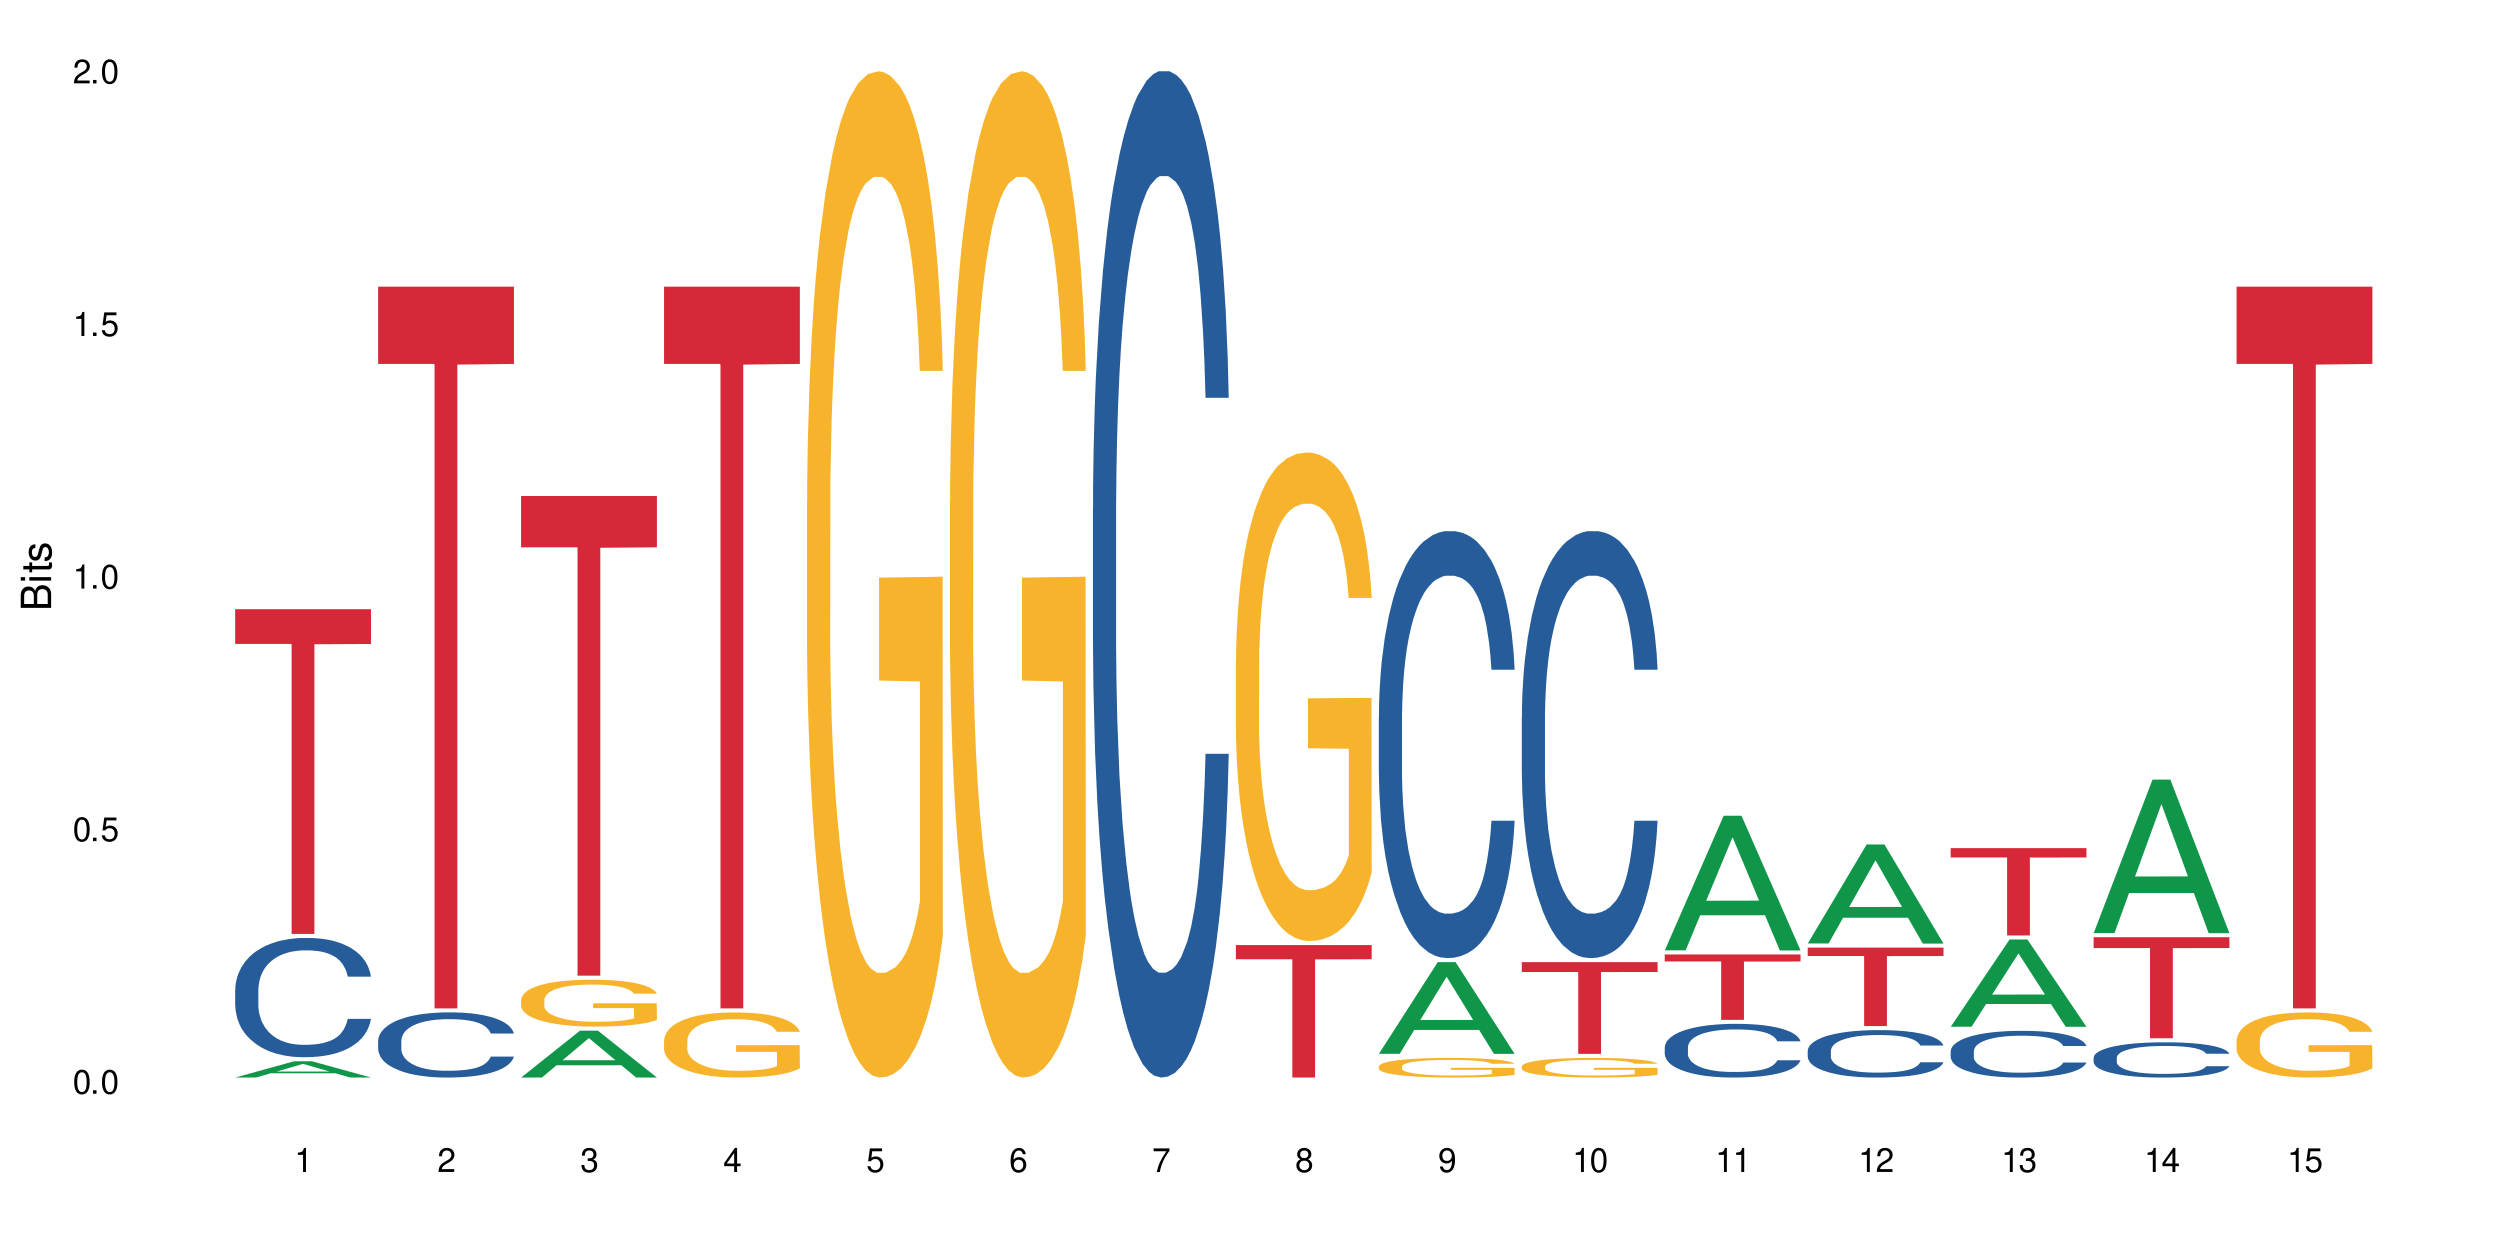 <?xml version="1.0" encoding="UTF-8"?>
<svg xmlns="http://www.w3.org/2000/svg" xmlns:xlink="http://www.w3.org/1999/xlink" width="720" height="360" viewBox="0 0 720 360">
<defs>
<g>
<g id="glyph-0-0">
</g>
<g id="glyph-0-1">
<path d="M 2.641 -6.938 C 2 -6.938 1.422 -6.656 1.078 -6.172 C 0.641 -5.562 0.406 -4.641 0.406 -3.359 C 0.406 -1.016 1.188 0.219 2.641 0.219 C 4.078 0.219 4.859 -1.016 4.859 -3.297 C 4.859 -4.641 4.656 -5.547 4.203 -6.172 C 3.844 -6.656 3.281 -6.938 2.641 -6.938 Z M 2.641 -6.188 C 3.547 -6.188 4 -5.25 4 -3.375 C 4 -1.406 3.562 -0.484 2.625 -0.484 C 1.734 -0.484 1.281 -1.438 1.281 -3.344 C 1.281 -5.25 1.734 -6.188 2.641 -6.188 Z M 2.641 -6.188 "/>
</g>
<g id="glyph-0-2">
<path d="M 1.828 -1 L 0.828 -1 L 0.828 0 L 1.828 0 Z M 1.828 -1 "/>
</g>
<g id="glyph-0-3">
<path d="M 4.562 -6.797 L 1.062 -6.797 L 0.547 -3.094 L 1.328 -3.094 C 1.719 -3.562 2.047 -3.734 2.578 -3.734 C 3.484 -3.734 4.062 -3.109 4.062 -2.094 C 4.062 -1.125 3.484 -0.531 2.578 -0.531 C 1.828 -0.531 1.375 -0.906 1.188 -1.672 L 0.328 -1.672 C 0.453 -1.109 0.547 -0.844 0.75 -0.594 C 1.125 -0.078 1.828 0.219 2.594 0.219 C 3.969 0.219 4.922 -0.781 4.922 -2.219 C 4.922 -3.562 4.031 -4.484 2.719 -4.484 C 2.25 -4.484 1.859 -4.359 1.469 -4.062 L 1.734 -5.969 L 4.562 -5.969 Z M 4.562 -6.797 "/>
</g>
<g id="glyph-0-4">
<path d="M 2.484 -4.938 L 2.484 0 L 3.328 0 L 3.328 -6.938 L 2.766 -6.938 C 2.469 -5.875 2.281 -5.734 0.984 -5.562 L 0.984 -4.938 Z M 2.484 -4.938 "/>
</g>
<g id="glyph-0-5">
<path d="M 4.859 -0.828 L 1.281 -0.828 C 1.359 -1.406 1.672 -1.781 2.5 -2.281 L 3.469 -2.828 C 4.406 -3.344 4.906 -4.062 4.906 -4.906 C 4.906 -5.484 4.672 -6.031 4.266 -6.406 C 3.859 -6.766 3.375 -6.938 2.719 -6.938 C 1.859 -6.938 1.219 -6.625 0.844 -6.031 C 0.609 -5.672 0.5 -5.234 0.484 -4.531 L 1.328 -4.531 C 1.359 -5.016 1.406 -5.281 1.531 -5.516 C 1.75 -5.938 2.188 -6.203 2.703 -6.203 C 3.469 -6.203 4.031 -5.641 4.031 -4.891 C 4.031 -4.344 3.719 -3.859 3.125 -3.516 L 2.234 -3 C 0.812 -2.172 0.406 -1.531 0.328 -0.016 L 4.859 -0.016 Z M 4.859 -0.828 "/>
</g>
<g id="glyph-0-6">
<path d="M 2.125 -3.188 L 2.578 -3.188 C 3.5 -3.188 3.984 -2.766 3.984 -1.922 C 3.984 -1.062 3.469 -0.531 2.594 -0.531 C 1.656 -0.531 1.203 -1 1.156 -2.016 L 0.312 -2.016 C 0.344 -1.453 0.438 -1.094 0.609 -0.781 C 0.953 -0.109 1.625 0.219 2.547 0.219 C 3.953 0.219 4.859 -0.625 4.859 -1.938 C 4.859 -2.828 4.516 -3.297 3.703 -3.594 C 4.344 -3.844 4.656 -4.328 4.656 -5.031 C 4.656 -6.219 3.875 -6.938 2.578 -6.938 C 1.203 -6.938 0.484 -6.172 0.453 -4.703 L 1.297 -4.703 C 1.312 -5.125 1.344 -5.359 1.453 -5.578 C 1.641 -5.969 2.062 -6.203 2.594 -6.203 C 3.344 -6.203 3.797 -5.75 3.797 -5 C 3.797 -4.516 3.609 -4.219 3.25 -4.047 C 3.016 -3.953 2.703 -3.922 2.125 -3.906 Z M 2.125 -3.188 "/>
</g>
<g id="glyph-0-7">
<path d="M 3.141 -1.672 L 3.141 0 L 3.984 0 L 3.984 -1.672 L 4.984 -1.672 L 4.984 -2.438 L 3.984 -2.438 L 3.984 -6.938 L 3.359 -6.938 L 0.266 -2.578 L 0.266 -1.672 Z M 3.141 -2.438 L 1 -2.438 L 3.141 -5.5 Z M 3.141 -2.438 "/>
</g>
<g id="glyph-0-8">
<path d="M 4.781 -5.125 C 4.609 -6.266 3.891 -6.938 2.844 -6.938 C 2.094 -6.938 1.422 -6.578 1.031 -5.953 C 0.594 -5.266 0.406 -4.422 0.406 -3.172 C 0.406 -2 0.578 -1.25 0.984 -0.641 C 1.359 -0.078 1.953 0.219 2.703 0.219 C 3.984 0.219 4.922 -0.75 4.922 -2.094 C 4.922 -3.375 4.062 -4.281 2.844 -4.281 C 2.172 -4.281 1.641 -4.031 1.281 -3.516 C 1.281 -5.234 1.828 -6.188 2.797 -6.188 C 3.391 -6.188 3.797 -5.797 3.938 -5.125 Z M 2.734 -3.531 C 3.547 -3.531 4.062 -2.953 4.062 -2.031 C 4.062 -1.156 3.484 -0.531 2.703 -0.531 C 1.922 -0.531 1.328 -1.188 1.328 -2.078 C 1.328 -2.938 1.906 -3.531 2.734 -3.531 Z M 2.734 -3.531 "/>
</g>
<g id="glyph-0-9">
<path d="M 4.984 -6.797 L 0.438 -6.797 L 0.438 -5.969 L 4.109 -5.969 C 2.5 -3.656 1.828 -2.234 1.328 0 L 2.219 0 C 2.594 -2.172 3.453 -4.047 4.984 -6.094 Z M 4.984 -6.797 "/>
</g>
<g id="glyph-0-10">
<path d="M 3.75 -3.656 C 4.469 -4.094 4.688 -4.438 4.688 -5.078 C 4.688 -6.172 3.844 -6.938 2.641 -6.938 C 1.438 -6.938 0.594 -6.172 0.594 -5.094 C 0.594 -4.438 0.812 -4.094 1.516 -3.656 C 0.734 -3.266 0.359 -2.703 0.359 -1.922 C 0.359 -0.656 1.281 0.219 2.641 0.219 C 3.984 0.219 4.922 -0.656 4.922 -1.922 C 4.922 -2.703 4.531 -3.266 3.75 -3.656 Z M 2.641 -6.188 C 3.359 -6.188 3.812 -5.75 3.812 -5.062 C 3.812 -4.406 3.344 -3.984 2.641 -3.984 C 1.922 -3.984 1.453 -4.406 1.453 -5.078 C 1.453 -5.75 1.922 -6.188 2.641 -6.188 Z M 2.641 -3.266 C 3.484 -3.266 4.062 -2.719 4.062 -1.906 C 4.062 -1.078 3.484 -0.531 2.625 -0.531 C 1.797 -0.531 1.219 -1.094 1.219 -1.906 C 1.219 -2.719 1.781 -3.266 2.641 -3.266 Z M 2.641 -3.266 "/>
</g>
<g id="glyph-0-11">
<path d="M 0.516 -1.578 C 0.672 -0.453 1.406 0.219 2.438 0.219 C 3.188 0.219 3.859 -0.141 4.266 -0.766 C 4.688 -1.453 4.891 -2.297 4.891 -3.547 C 4.891 -4.719 4.703 -5.453 4.312 -6.078 C 3.938 -6.641 3.344 -6.938 2.594 -6.938 C 1.297 -6.938 0.359 -5.969 0.359 -4.625 C 0.359 -3.344 1.234 -2.453 2.453 -2.453 C 3.094 -2.453 3.578 -2.672 4.016 -3.203 C 4 -1.484 3.469 -0.531 2.5 -0.531 C 1.906 -0.531 1.484 -0.906 1.359 -1.578 Z M 2.578 -6.203 C 3.375 -6.203 3.969 -5.531 3.969 -4.641 C 3.969 -3.797 3.391 -3.188 2.547 -3.188 C 1.734 -3.188 1.234 -3.766 1.234 -4.688 C 1.234 -5.562 1.797 -6.203 2.578 -6.203 Z M 2.578 -6.203 "/>
</g>
<g id="glyph-1-0">
</g>
<g id="glyph-1-1">
<path d="M 0 -0.953 L 0 -4.891 C 0 -5.719 -0.234 -6.344 -0.734 -6.797 C -1.188 -7.234 -1.812 -7.469 -2.5 -7.469 C -3.547 -7.469 -4.188 -7 -4.625 -5.875 C -4.984 -6.688 -5.625 -7.094 -6.531 -7.094 C -7.172 -7.094 -7.734 -6.859 -8.141 -6.391 C -8.562 -5.922 -8.75 -5.344 -8.75 -4.5 L -8.75 -0.953 Z M -4.984 -2.062 L -7.766 -2.062 L -7.766 -4.219 C -7.766 -4.844 -7.688 -5.203 -7.453 -5.5 C -7.219 -5.812 -6.859 -5.969 -6.375 -5.969 C -5.891 -5.969 -5.531 -5.812 -5.297 -5.5 C -5.062 -5.203 -4.984 -4.844 -4.984 -4.219 Z M -0.984 -2.062 L -4 -2.062 L -4 -4.781 C -4 -5.766 -3.438 -6.359 -2.484 -6.359 C -1.547 -6.359 -0.984 -5.766 -0.984 -4.781 Z M -0.984 -2.062 "/>
</g>
<g id="glyph-1-2">
<path d="M -6.281 -1.797 L -6.281 -0.797 L 0 -0.797 L 0 -1.797 Z M -8.75 -1.797 L -8.75 -0.797 L -7.484 -0.797 L -7.484 -1.797 Z M -8.75 -1.797 "/>
</g>
<g id="glyph-1-3">
<path d="M -6.281 -3.047 L -6.281 -2.016 L -8.016 -2.016 L -8.016 -1.016 L -6.281 -1.016 L -6.281 -0.172 L -5.469 -0.172 L -5.469 -1.016 L -0.719 -1.016 C -0.078 -1.016 0.281 -1.453 0.281 -2.234 C 0.281 -2.5 0.25 -2.719 0.188 -3.047 L -0.641 -3.047 C -0.609 -2.906 -0.594 -2.766 -0.594 -2.562 C -0.594 -2.141 -0.719 -2.016 -1.156 -2.016 L -5.469 -2.016 L -5.469 -3.047 Z M -6.281 -3.047 "/>
</g>
<g id="glyph-1-4">
<path d="M -4.531 -5.25 C -5.766 -5.25 -6.469 -4.422 -6.469 -2.969 C -6.469 -1.516 -5.719 -0.562 -4.547 -0.562 C -3.562 -0.562 -3.094 -1.062 -2.734 -2.562 L -2.516 -3.484 C -2.344 -4.188 -2.094 -4.469 -1.641 -4.469 C -1.047 -4.469 -0.641 -3.875 -0.641 -3 C -0.641 -2.453 -0.797 -2 -1.062 -1.75 C -1.25 -1.594 -1.422 -1.531 -1.875 -1.469 L -1.875 -0.406 C -0.422 -0.453 0.281 -1.266 0.281 -2.922 C 0.281 -4.5 -0.5 -5.516 -1.719 -5.516 C -2.656 -5.516 -3.172 -4.984 -3.469 -3.734 L -3.703 -2.766 C -3.891 -1.953 -4.156 -1.609 -4.594 -1.609 C -5.188 -1.609 -5.547 -2.125 -5.547 -2.938 C -5.547 -3.75 -5.203 -4.172 -4.531 -4.203 Z M -4.531 -5.25 "/>
</g>
</g>
</defs>
<rect x="-72" y="-36" width="864" height="432" fill="rgb(100%, 100%, 100%)" fill-opacity="1"/>
<path fill-rule="nonzero" fill="rgb(6.275%, 58.824%, 28.235%)" fill-opacity="1" d="M 67.73 310.328 L 67.773 310.324 L 84.695 305.645 L 89.836 305.645 L 106.844 310.332 L 100.867 310.332 L 96.605 309.109 L 77.926 309.109 L 73.75 310.328 L 67.73 310.328 L 79.723 308.602 L 94.895 308.598 L 87.328 306.41 L 87.246 306.406 L 87.16 306.422 L 79.684 308.598 L 79.723 308.602 Z M 67.73 310.328 "/>
<path fill-rule="nonzero" fill="rgb(14.51%, 36.078%, 60%)" fill-opacity="1" d="M 67.73 285.082 L 67.777 285.051 L 67.777 284.297 L 67.922 283.105 L 68.254 281.598 L 68.59 280.562 L 69.449 278.707 L 70.641 276.918 L 71.879 275.539 L 72.785 274.723 L 73.598 274.094 L 75.457 272.934 L 76.652 272.336 L 77.938 271.801 L 79.512 271.27 L 80.656 270.953 L 83.234 270.453 L 85.141 270.234 L 86.621 270.137 L 89.816 270.137 L 91.723 270.266 L 93.105 270.422 L 94.633 270.672 L 95.922 270.953 L 98.164 271.645 L 100.168 272.523 L 101.074 273.027 L 102.504 274 L 103.602 274.941 L 104.363 275.758 L 105.223 276.918 L 105.984 278.332 L 106.559 279.934 L 106.844 281.281 L 100.168 281.281 L 99.832 280.027 L 99.449 279.055 L 98.734 277.766 L 98.02 276.855 L 97.02 275.945 L 96.113 275.352 L 94.871 274.754 L 93.773 274.375 L 92.629 274.094 L 91.531 273.906 L 89.434 273.719 L 87 273.719 L 86.094 273.781 L 84.234 274.031 L 83.234 274.25 L 81.801 274.691 L 80.801 275.098 L 79.609 275.727 L 78.797 276.262 L 77.797 277.078 L 77.078 277.797 L 76.27 278.836 L 75.793 279.621 L 75.363 280.5 L 74.98 281.535 L 74.695 282.633 L 74.504 283.793 L 74.41 284.926 L 74.41 289.789 L 74.504 290.922 L 74.742 292.238 L 75.363 294.152 L 76.27 295.816 L 77.32 297.137 L 78.32 298.078 L 78.891 298.52 L 79.656 299.02 L 80.848 299.648 L 82.566 300.277 L 83.566 300.527 L 85.094 300.777 L 86.668 300.902 L 88.766 300.902 L 90.625 300.777 L 91.867 300.621 L 93.156 300.371 L 94.918 299.836 L 96.016 299.336 L 96.969 298.738 L 97.688 298.141 L 98.164 297.641 L 98.879 296.664 L 99.449 295.598 L 99.879 294.5 L 100.168 293.434 L 106.844 293.434 L 106.559 294.688 L 106.129 295.914 L 105.699 296.824 L 105.031 297.922 L 104.27 298.895 L 103.172 299.992 L 102.266 300.715 L 101.074 301.5 L 99.977 302.098 L 98.781 302.629 L 97.02 303.258 L 95.875 303.57 L 94.633 303.855 L 93.156 304.105 L 91.293 304.324 L 89.289 304.449 L 87.43 304.484 L 85.426 304.418 L 83.949 304.293 L 81.992 304.012 L 79.559 303.445 L 77.797 302.852 L 76.414 302.254 L 75.219 301.625 L 73.883 300.777 L 72.168 299.398 L 71.117 298.328 L 70.402 297.449 L 69.59 296.227 L 69.02 295.129 L 68.352 293.371 L 67.875 291.141 L 67.73 289.414 Z M 67.73 285.082 "/>
<path fill-rule="nonzero" fill="rgb(83.922%, 15.686%, 22.353%)" fill-opacity="1" d="M 67.73 175.449 L 106.844 175.449 L 106.844 185.461 L 90.543 185.551 L 90.543 268.973 L 83.984 268.973 L 83.984 185.637 L 83.891 185.461 L 67.73 185.461 Z M 67.73 175.449 "/>
<path fill-rule="nonzero" fill="rgb(14.51%, 36.078%, 60%)" fill-opacity="1" d="M 108.902 299.738 L 108.949 299.723 L 108.949 299.309 L 109.094 298.66 L 109.426 297.836 L 109.762 297.27 L 110.621 296.258 L 111.812 295.281 L 113.051 294.527 L 113.957 294.082 L 114.77 293.738 L 116.629 293.105 L 117.82 292.777 L 119.109 292.488 L 120.684 292.195 L 121.828 292.023 L 124.406 291.75 L 126.312 291.629 L 127.793 291.578 L 130.988 291.578 L 132.895 291.648 L 134.277 291.734 L 135.805 291.871 L 137.094 292.023 L 139.336 292.402 L 141.336 292.883 L 142.242 293.156 L 143.676 293.688 L 144.773 294.203 L 145.535 294.648 L 146.395 295.281 L 147.156 296.055 L 147.73 296.926 L 148.016 297.664 L 141.336 297.664 L 141.004 296.977 L 140.621 296.445 L 139.906 295.746 L 139.191 295.246 L 138.191 294.75 L 137.285 294.426 L 136.043 294.098 L 134.945 293.895 L 133.801 293.738 L 132.703 293.637 L 130.605 293.531 L 128.172 293.531 L 127.266 293.566 L 125.406 293.703 L 124.406 293.824 L 122.973 294.062 L 121.973 294.289 L 120.781 294.629 L 119.969 294.922 L 118.969 295.367 L 118.25 295.762 L 117.441 296.328 L 116.965 296.754 L 116.535 297.234 L 116.152 297.801 L 115.867 298.402 L 115.676 299.035 L 115.582 299.652 L 115.582 302.309 L 115.676 302.926 L 115.914 303.648 L 116.535 304.691 L 117.441 305.602 L 118.488 306.32 L 119.492 306.836 L 120.062 307.074 L 120.828 307.352 L 122.02 307.691 L 123.738 308.035 L 124.738 308.172 L 126.266 308.309 L 127.84 308.379 L 129.938 308.379 L 131.797 308.309 L 133.039 308.223 L 134.324 308.086 L 136.09 307.797 L 137.188 307.52 L 138.141 307.195 L 138.859 306.871 L 139.336 306.594 L 140.051 306.062 L 140.621 305.48 L 141.051 304.883 L 141.336 304.297 L 148.016 304.297 L 147.73 304.984 L 147.301 305.652 L 146.871 306.148 L 146.203 306.75 L 145.441 307.281 L 144.344 307.883 L 143.438 308.273 L 142.242 308.703 L 141.148 309.031 L 139.953 309.32 L 138.191 309.664 L 137.043 309.836 L 135.805 309.988 L 134.324 310.125 L 132.465 310.246 L 130.461 310.316 L 128.602 310.332 L 126.598 310.297 L 125.121 310.23 L 123.164 310.074 L 120.73 309.766 L 118.969 309.441 L 117.582 309.117 L 116.391 308.773 L 115.055 308.309 L 113.34 307.555 L 112.289 306.973 L 111.574 306.492 L 110.762 305.824 L 110.191 305.223 L 109.523 304.266 L 109.047 303.047 L 108.902 302.105 Z M 108.902 299.738 "/>
<path fill-rule="nonzero" fill="rgb(83.922%, 15.686%, 22.353%)" fill-opacity="1" d="M 108.902 82.559 L 148.016 82.559 L 148.016 104.809 L 131.715 105.004 L 131.715 290.414 L 125.156 290.414 L 125.156 105.199 L 125.062 104.809 L 108.902 104.809 Z M 108.902 82.559 "/>
<path fill-rule="nonzero" fill="rgb(6.275%, 58.824%, 28.235%)" fill-opacity="1" d="M 150.074 310.32 L 150.117 310.309 L 167.039 296.824 L 172.18 296.824 L 189.188 310.332 L 183.211 310.332 L 178.949 306.805 L 160.27 306.805 L 156.09 310.32 L 150.074 310.32 L 162.066 305.348 L 177.234 305.336 L 169.672 299.031 L 169.59 299.02 L 169.504 299.055 L 162.027 305.336 L 162.066 305.348 Z M 150.074 310.32 "/>
<path fill-rule="nonzero" fill="rgb(96.863%, 70.196%, 16.863%)" fill-opacity="1" d="M 150.074 287.938 L 150.121 287.926 L 150.121 287.68 L 150.312 287.121 L 150.789 286.359 L 151.41 285.73 L 152.078 285.234 L 152.508 284.977 L 153.223 284.605 L 153.844 284.336 L 155.418 283.781 L 157.418 283.262 L 158.516 283.039 L 159.758 282.828 L 161.523 282.594 L 162.332 282.508 L 164.812 282.312 L 167.629 282.188 L 170.727 282.152 L 172.16 282.164 L 174.113 282.211 L 176.785 282.348 L 178.312 282.473 L 179.504 282.594 L 180.746 282.754 L 182.27 283.004 L 183.703 283.297 L 184.848 283.594 L 185.992 283.965 L 186.945 284.359 L 187.758 284.793 L 188.473 285.309 L 188.902 285.742 L 189.188 286.172 L 182.559 286.172 L 182.176 285.742 L 181.746 285.406 L 181.031 285 L 180.316 284.703 L 179.602 284.469 L 178.266 284.148 L 177.121 283.953 L 175.688 283.781 L 174.305 283.668 L 172.73 283.594 L 171.777 283.57 L 169.25 283.57 L 166.961 283.656 L 165.625 283.754 L 164.672 283.855 L 163.336 284.039 L 162.523 284.188 L 162.047 284.285 L 160.617 284.668 L 159.66 285.012 L 159.137 285.246 L 158.469 285.617 L 157.992 285.949 L 157.469 286.445 L 157.18 286.816 L 156.801 287.652 L 156.754 289.875 L 156.895 290.344 L 157.18 290.848 L 157.562 291.293 L 158.137 291.762 L 158.707 292.121 L 159.711 292.602 L 160.566 292.922 L 161.234 293.129 L 162.523 293.465 L 163.047 293.574 L 164.289 293.797 L 165.578 293.969 L 167.148 294.117 L 168.344 294.191 L 170.25 294.254 L 172.684 294.254 L 175.547 294.18 L 177.359 294.082 L 178.598 293.98 L 179.41 293.895 L 180.41 293.762 L 181.125 293.637 L 181.793 293.5 L 182.605 293.293 L 182.605 290.344 L 170.824 290.332 L 170.824 288.949 L 189.141 288.938 L 189.188 293.762 L 188.188 294.094 L 186.945 294.414 L 185.754 294.66 L 184.512 294.871 L 182.746 295.105 L 181.316 295.254 L 179.121 295.426 L 177.121 295.535 L 175.02 295.609 L 173.16 295.648 L 170.965 295.66 L 169.012 295.637 L 166.91 295.562 L 165.242 295.461 L 163.715 295.34 L 162.191 295.18 L 160.281 294.918 L 159.043 294.711 L 157.754 294.449 L 156.465 294.141 L 155.32 293.809 L 154.559 293.551 L 153.793 293.254 L 152.984 292.883 L 152.219 292.465 L 151.648 292.082 L 151.125 291.652 L 150.742 291.242 L 150.359 290.688 L 150.168 290.242 L 150.074 289.863 Z M 150.074 287.938 "/>
<path fill-rule="nonzero" fill="rgb(83.922%, 15.686%, 22.353%)" fill-opacity="1" d="M 150.074 142.848 L 189.188 142.848 L 189.188 157.633 L 172.887 157.762 L 172.887 280.988 L 166.328 280.988 L 166.328 157.891 L 166.234 157.633 L 150.074 157.633 Z M 150.074 142.848 "/>
<path fill-rule="nonzero" fill="rgb(96.863%, 70.196%, 16.863%)" fill-opacity="1" d="M 191.246 299.609 L 191.293 299.594 L 191.293 299.25 L 191.484 298.48 L 191.961 297.418 L 192.582 296.547 L 193.25 295.859 L 193.68 295.5 L 194.395 294.988 L 195.016 294.609 L 196.59 293.84 L 198.59 293.121 L 199.688 292.812 L 200.93 292.52 L 202.695 292.195 L 203.504 292.074 L 205.984 291.801 L 208.801 291.629 L 211.898 291.578 L 213.332 291.598 L 215.285 291.664 L 217.957 291.852 L 219.484 292.023 L 220.676 292.195 L 221.918 292.418 L 223.441 292.762 L 224.875 293.172 L 226.02 293.582 L 227.164 294.098 L 228.117 294.645 L 228.93 295.242 L 229.645 295.965 L 230.074 296.562 L 230.359 297.16 L 223.73 297.16 L 223.348 296.562 L 222.918 296.102 L 222.203 295.535 L 221.488 295.125 L 220.77 294.797 L 219.438 294.352 L 218.293 294.078 L 216.859 293.84 L 215.477 293.684 L 213.902 293.582 L 212.949 293.547 L 210.422 293.547 L 208.133 293.668 L 206.797 293.805 L 205.84 293.941 L 204.508 294.199 L 203.695 294.406 L 203.219 294.543 L 201.789 295.074 L 200.832 295.551 L 200.309 295.879 L 199.641 296.391 L 199.164 296.855 L 198.641 297.539 L 198.352 298.051 L 197.973 299.219 L 197.922 302.301 L 198.066 302.949 L 198.352 303.652 L 198.734 304.27 L 199.309 304.922 L 199.879 305.418 L 200.883 306.086 L 201.738 306.531 L 202.406 306.82 L 203.695 307.285 L 204.219 307.438 L 205.461 307.746 L 206.746 307.984 L 208.32 308.191 L 209.516 308.293 L 211.422 308.379 L 213.855 308.379 L 216.719 308.277 L 218.531 308.141 L 219.77 308.004 L 220.582 307.883 L 221.582 307.695 L 222.297 307.523 L 222.965 307.336 L 223.777 307.043 L 223.777 302.949 L 211.996 302.934 L 211.996 301.016 L 230.312 301 L 230.359 307.695 L 229.355 308.156 L 228.117 308.602 L 226.926 308.945 L 225.684 309.234 L 223.918 309.562 L 222.488 309.766 L 220.293 310.008 L 218.293 310.16 L 216.191 310.266 L 214.332 310.316 L 212.137 310.332 L 210.184 310.297 L 208.082 310.195 L 206.414 310.059 L 204.887 309.887 L 203.359 309.664 L 201.453 309.305 L 200.215 309.016 L 198.926 308.652 L 197.637 308.227 L 196.492 307.762 L 195.73 307.402 L 194.965 306.992 L 194.156 306.48 L 193.391 305.898 L 192.82 305.367 L 192.297 304.766 L 191.914 304.199 L 191.531 303.43 L 191.34 302.812 L 191.246 302.281 Z M 191.246 299.609 "/>
<path fill-rule="nonzero" fill="rgb(83.922%, 15.686%, 22.353%)" fill-opacity="1" d="M 191.246 82.559 L 230.359 82.559 L 230.359 104.809 L 214.059 105.004 L 214.059 290.414 L 207.5 290.414 L 207.5 105.199 L 207.402 104.809 L 191.246 104.809 Z M 191.246 82.559 "/>
<path fill-rule="nonzero" fill="rgb(96.863%, 70.196%, 16.863%)" fill-opacity="1" d="M 232.418 144.652 L 232.465 144.387 L 232.465 139.094 L 232.656 127.184 L 233.133 110.777 L 233.754 97.277 L 234.422 86.691 L 234.852 81.133 L 235.566 73.195 L 236.188 67.371 L 237.758 55.461 L 239.762 44.348 L 240.859 39.582 L 242.102 35.082 L 243.863 30.055 L 244.676 28.203 L 247.156 23.965 L 249.969 21.32 L 253.07 20.527 L 254.504 20.789 L 256.457 21.848 L 259.129 24.762 L 260.656 27.406 L 261.848 30.055 L 263.086 33.496 L 264.613 38.789 L 266.047 45.141 L 267.191 51.492 L 268.336 59.43 L 269.289 67.902 L 270.098 77.164 L 270.816 88.281 L 271.246 97.543 L 271.531 106.805 L 264.898 106.805 L 264.52 97.543 L 264.09 90.398 L 263.375 81.664 L 262.66 75.312 L 261.941 70.281 L 260.609 63.402 L 259.461 59.168 L 258.031 55.461 L 256.648 53.078 L 255.074 51.492 L 254.121 50.961 L 251.594 50.961 L 249.305 52.816 L 247.969 54.934 L 247.012 57.051 L 245.676 61.02 L 244.867 64.195 L 244.391 66.312 L 242.957 74.516 L 242.004 81.93 L 241.48 86.957 L 240.812 94.898 L 240.336 102.043 L 239.812 112.629 L 239.523 120.57 L 239.145 138.566 L 239.094 186.207 L 239.238 196.262 L 239.523 207.113 L 239.906 216.641 L 240.48 226.699 L 241.051 234.375 L 242.051 244.695 L 242.91 251.578 L 243.578 256.078 L 244.867 263.223 L 245.391 265.605 L 246.633 270.367 L 247.918 274.074 L 249.492 277.25 L 250.688 278.836 L 252.594 280.16 L 255.027 280.16 L 257.887 278.574 L 259.699 276.457 L 260.941 274.34 L 261.754 272.484 L 262.754 269.574 L 263.469 266.926 L 264.137 264.016 L 264.949 259.516 L 264.949 196.262 L 253.168 195.996 L 253.168 166.355 L 271.484 166.09 L 271.531 269.574 L 270.527 276.719 L 269.289 283.602 L 268.098 288.895 L 266.855 293.395 L 265.09 298.422 L 263.66 301.598 L 261.465 305.305 L 259.461 307.688 L 257.363 309.273 L 255.504 310.066 L 253.309 310.332 L 251.355 309.805 L 249.254 308.215 L 247.586 306.098 L 246.059 303.453 L 244.531 300.012 L 242.625 294.453 L 241.387 289.953 L 240.098 284.395 L 238.809 277.777 L 237.664 270.633 L 236.902 265.074 L 236.137 258.723 L 235.328 250.781 L 234.562 241.785 L 233.992 233.578 L 233.465 224.316 L 233.086 215.582 L 232.703 203.672 L 232.512 194.145 L 232.418 185.941 Z M 232.418 144.652 "/>
<path fill-rule="nonzero" fill="rgb(96.863%, 70.196%, 16.863%)" fill-opacity="1" d="M 273.59 144.652 L 273.637 144.387 L 273.637 139.094 L 273.828 127.184 L 274.305 110.777 L 274.926 97.277 L 275.594 86.691 L 276.023 81.133 L 276.738 73.195 L 277.355 67.371 L 278.93 55.461 L 280.934 44.348 L 282.031 39.582 L 283.273 35.082 L 285.035 30.055 L 285.848 28.203 L 288.328 23.965 L 291.141 21.32 L 294.242 20.527 L 295.672 20.789 L 297.629 21.848 L 300.301 24.762 L 301.828 27.406 L 303.02 30.055 L 304.258 33.496 L 305.785 38.789 L 307.215 45.141 L 308.363 51.492 L 309.508 59.43 L 310.461 67.902 L 311.27 77.164 L 311.988 88.281 L 312.414 97.543 L 312.703 106.805 L 306.07 106.805 L 305.691 97.543 L 305.262 90.398 L 304.547 81.664 L 303.832 75.312 L 303.113 70.281 L 301.777 63.402 L 300.633 59.168 L 299.203 55.461 L 297.82 53.078 L 296.246 51.492 L 295.293 50.961 L 292.766 50.961 L 290.473 52.816 L 289.141 54.934 L 288.184 57.051 L 286.848 61.02 L 286.039 64.195 L 285.562 66.312 L 284.129 74.516 L 283.176 81.93 L 282.652 86.957 L 281.984 94.898 L 281.508 102.043 L 280.98 112.629 L 280.695 120.57 L 280.316 138.566 L 280.266 186.207 L 280.41 196.262 L 280.695 207.113 L 281.078 216.641 L 281.648 226.699 L 282.223 234.375 L 283.223 244.695 L 284.082 251.578 L 284.75 256.078 L 286.039 263.223 L 286.562 265.605 L 287.805 270.367 L 289.09 274.074 L 290.664 277.25 L 291.859 278.836 L 293.766 280.16 L 296.199 280.16 L 299.059 278.574 L 300.871 276.457 L 302.113 274.34 L 302.922 272.484 L 303.926 269.574 L 304.641 266.926 L 305.309 264.016 L 306.121 259.516 L 306.121 196.262 L 294.34 195.996 L 294.34 166.355 L 312.656 166.09 L 312.703 269.574 L 311.699 276.719 L 310.461 283.602 L 309.27 288.895 L 308.027 293.395 L 306.262 298.422 L 304.832 301.598 L 302.637 305.305 L 300.633 307.688 L 298.535 309.273 L 296.676 310.066 L 294.48 310.332 L 292.527 309.805 L 290.426 308.215 L 288.758 306.098 L 287.23 303.453 L 285.703 300.012 L 283.797 294.453 L 282.555 289.953 L 281.27 284.395 L 279.98 277.777 L 278.836 270.633 L 278.074 265.074 L 277.309 258.723 L 276.5 250.781 L 275.734 241.785 L 275.164 233.578 L 274.637 224.316 L 274.258 215.582 L 273.875 203.672 L 273.684 194.145 L 273.59 185.941 Z M 273.59 144.652 "/>
<path fill-rule="nonzero" fill="rgb(14.51%, 36.078%, 60%)" fill-opacity="1" d="M 314.762 146.621 L 314.809 146.355 L 314.809 140 L 314.953 129.934 L 315.285 117.215 L 315.621 108.477 L 316.477 92.844 L 317.672 77.746 L 318.91 66.09 L 319.816 59.203 L 320.629 53.902 L 322.488 44.102 L 323.68 39.07 L 324.969 34.566 L 326.543 30.062 L 327.688 27.414 L 330.262 23.176 L 332.172 21.32 L 333.648 20.527 L 336.844 20.527 L 338.754 21.586 L 340.137 22.91 L 341.664 25.031 L 342.949 27.414 L 345.191 33.242 L 347.195 40.66 L 348.102 44.898 L 349.531 53.109 L 350.629 61.055 L 351.395 67.945 L 352.25 77.746 L 353.016 89.668 L 353.586 103.176 L 353.875 114.566 L 347.195 114.566 L 346.863 103.973 L 346.48 95.758 L 345.766 84.898 L 345.051 77.215 L 344.047 69.535 L 343.141 64.5 L 341.902 59.469 L 340.805 56.289 L 339.66 53.902 L 338.562 52.316 L 336.465 50.727 L 334.031 50.727 L 333.125 51.254 L 331.266 53.375 L 330.262 55.23 L 328.832 58.938 L 327.832 62.383 L 326.637 67.68 L 325.828 72.184 L 324.824 79.07 L 324.109 85.164 L 323.297 93.906 L 322.82 100.527 L 322.391 107.945 L 322.012 116.688 L 321.727 125.957 L 321.535 135.762 L 321.438 145.297 L 321.438 186.355 L 321.535 195.895 L 321.773 207.02 L 322.391 223.18 L 323.297 237.219 L 324.348 248.344 L 325.352 256.293 L 325.922 260 L 326.684 264.238 L 327.879 269.535 L 329.594 274.836 L 330.598 276.953 L 332.121 279.074 L 333.695 280.133 L 335.797 280.133 L 337.656 279.074 L 338.895 277.75 L 340.184 275.629 L 341.949 271.125 L 343.047 266.887 L 344 261.855 L 344.715 256.82 L 345.191 252.582 L 345.906 244.371 L 346.48 235.363 L 346.91 226.094 L 347.195 217.086 L 353.875 217.086 L 353.586 227.684 L 353.16 238.012 L 352.73 245.695 L 352.062 254.969 L 351.297 263.18 L 350.199 272.449 L 349.293 278.543 L 348.102 285.168 L 347.004 290.199 L 345.812 294.703 L 344.047 300 L 342.902 302.648 L 341.664 305.035 L 340.184 307.152 L 338.324 309.008 L 336.32 310.066 L 334.461 310.332 L 332.457 309.801 L 330.977 308.742 L 329.023 306.359 L 326.59 301.59 L 324.824 296.559 L 323.441 291.523 L 322.25 286.227 L 320.914 279.074 L 319.195 267.418 L 318.148 258.41 L 317.434 250.992 L 316.621 240.664 L 316.047 231.391 L 315.379 216.555 L 314.902 197.746 L 314.762 183.18 Z M 314.762 146.621 "/>
<path fill-rule="nonzero" fill="rgb(96.863%, 70.196%, 16.863%)" fill-opacity="1" d="M 355.934 190.578 L 355.98 190.453 L 355.98 187.883 L 356.172 182.098 L 356.648 174.133 L 357.27 167.578 L 357.938 162.441 L 358.363 159.742 L 359.082 155.887 L 359.699 153.059 L 361.273 147.277 L 363.277 141.883 L 364.375 139.566 L 365.613 137.383 L 367.379 134.941 L 368.191 134.043 L 370.672 131.988 L 373.484 130.703 L 376.586 130.316 L 378.016 130.445 L 379.973 130.961 L 382.645 132.371 L 384.172 133.656 L 385.363 134.941 L 386.602 136.613 L 388.129 139.184 L 389.559 142.266 L 390.703 145.352 L 391.848 149.207 L 392.805 153.316 L 393.613 157.812 L 394.328 163.211 L 394.758 167.707 L 395.047 172.207 L 388.414 172.207 L 388.035 167.707 L 387.605 164.238 L 386.891 160 L 386.172 156.914 L 385.457 154.473 L 384.121 151.133 L 382.977 149.078 L 381.547 147.277 L 380.164 146.121 L 378.59 145.352 L 377.637 145.094 L 375.105 145.094 L 372.816 145.992 L 371.48 147.02 L 370.527 148.047 L 369.191 149.977 L 368.383 151.52 L 367.906 152.547 L 366.473 156.527 L 365.52 160.129 L 364.996 162.57 L 364.328 166.422 L 363.852 169.891 L 363.324 175.031 L 363.039 178.887 L 362.656 187.625 L 362.609 210.754 L 362.754 215.637 L 363.039 220.902 L 363.422 225.531 L 363.992 230.414 L 364.566 234.141 L 365.566 239.148 L 366.426 242.492 L 367.094 244.676 L 368.383 248.145 L 368.906 249.301 L 370.148 251.613 L 371.434 253.414 L 373.008 254.953 L 374.199 255.727 L 376.109 256.367 L 378.543 256.367 L 381.402 255.598 L 383.215 254.57 L 384.457 253.543 L 385.266 252.641 L 386.27 251.23 L 386.984 249.945 L 387.652 248.531 L 388.461 246.348 L 388.461 215.637 L 376.68 215.508 L 376.68 201.117 L 394.996 200.988 L 395.047 251.23 L 394.043 254.699 L 392.805 258.039 L 391.609 260.609 L 390.371 262.793 L 388.605 265.234 L 387.176 266.777 L 384.98 268.574 L 382.977 269.73 L 380.879 270.504 L 379.02 270.887 L 376.824 271.016 L 374.867 270.758 L 372.77 269.988 L 371.102 268.961 L 369.574 267.676 L 368.047 266.004 L 366.141 263.309 L 364.898 261.121 L 363.613 258.426 L 362.324 255.211 L 361.18 251.742 L 360.414 249.043 L 359.652 245.961 L 358.844 242.105 L 358.078 237.738 L 357.508 233.754 L 356.98 229.258 L 356.602 225.016 L 356.219 219.234 L 356.027 214.609 L 355.934 210.625 Z M 355.934 190.578 "/>
<path fill-rule="nonzero" fill="rgb(83.922%, 15.686%, 22.353%)" fill-opacity="1" d="M 355.934 272.18 L 395.047 272.18 L 395.047 276.266 L 378.746 276.301 L 378.746 310.332 L 372.188 310.332 L 372.188 276.336 L 372.09 276.266 L 355.934 276.266 Z M 355.934 272.18 "/>
<path fill-rule="nonzero" fill="rgb(6.275%, 58.824%, 28.235%)" fill-opacity="1" d="M 397.105 303.492 L 397.145 303.469 L 414.07 277.102 L 419.211 277.102 L 436.219 303.516 L 430.242 303.516 L 425.98 296.621 L 407.301 296.621 L 403.121 303.492 L 397.105 303.492 L 409.098 293.77 L 424.266 293.742 L 416.703 281.418 L 416.617 281.391 L 416.535 281.465 L 409.055 293.742 L 409.098 293.77 Z M 397.105 303.492 "/>
<path fill-rule="nonzero" fill="rgb(14.51%, 36.078%, 60%)" fill-opacity="1" d="M 397.105 206.484 L 397.152 206.371 L 397.152 203.676 L 397.293 199.406 L 397.629 194.012 L 397.961 190.301 L 398.82 183.672 L 400.012 177.266 L 401.254 172.32 L 402.16 169.398 L 402.973 167.152 L 404.832 162.992 L 406.023 160.859 L 407.312 158.949 L 408.887 157.035 L 410.031 155.914 L 412.605 154.113 L 414.516 153.328 L 415.992 152.992 L 419.188 152.992 L 421.098 153.441 L 422.48 154.004 L 424.008 154.902 L 425.293 155.914 L 427.535 158.387 L 429.539 161.531 L 430.445 163.332 L 431.875 166.812 L 432.973 170.188 L 433.738 173.109 L 434.594 177.266 L 435.359 182.324 L 435.93 188.055 L 436.219 192.887 L 429.539 192.887 L 429.207 188.391 L 428.824 184.906 L 428.109 180.301 L 427.395 177.039 L 426.391 173.781 L 425.484 171.648 L 424.246 169.512 L 423.148 168.164 L 422.004 167.152 L 420.906 166.477 L 418.809 165.805 L 416.375 165.805 L 415.469 166.027 L 413.609 166.926 L 412.605 167.715 L 411.176 169.285 L 410.172 170.746 L 408.98 172.996 L 408.172 174.906 L 407.168 177.828 L 406.453 180.414 L 405.641 184.121 L 405.164 186.93 L 404.734 190.078 L 404.355 193.785 L 404.066 197.719 L 403.879 201.879 L 403.781 205.922 L 403.781 223.344 L 403.879 227.387 L 404.117 232.109 L 404.734 238.965 L 405.641 244.918 L 406.691 249.641 L 407.691 253.012 L 408.266 254.586 L 409.027 256.383 L 410.223 258.629 L 411.938 260.879 L 412.941 261.777 L 414.465 262.676 L 416.039 263.125 L 418.141 263.125 L 420 262.676 L 421.238 262.113 L 422.527 261.215 L 424.293 259.305 L 425.391 257.508 L 426.344 255.371 L 427.059 253.234 L 427.535 251.438 L 428.25 247.953 L 428.824 244.133 L 429.254 240.199 L 429.539 236.379 L 436.219 236.379 L 435.93 240.875 L 435.5 245.258 L 435.07 248.516 L 434.406 252.449 L 433.641 255.934 L 432.543 259.867 L 431.637 262.449 L 430.445 265.262 L 429.348 267.395 L 428.156 269.305 L 426.391 271.555 L 425.246 272.68 L 424.008 273.688 L 422.527 274.59 L 420.668 275.375 L 418.664 275.824 L 416.805 275.938 L 414.801 275.711 L 413.32 275.262 L 411.367 274.25 L 408.934 272.227 L 407.168 270.094 L 405.785 267.957 L 404.594 265.711 L 403.258 262.676 L 401.539 257.73 L 400.492 253.91 L 399.773 250.762 L 398.965 246.379 L 398.391 242.445 L 397.723 236.152 L 397.246 228.176 L 397.105 221.992 Z M 397.105 206.484 "/>
<path fill-rule="nonzero" fill="rgb(96.863%, 70.196%, 16.863%)" fill-opacity="1" d="M 397.105 307.102 L 397.152 307.098 L 397.152 306.992 L 397.344 306.762 L 397.82 306.441 L 398.441 306.176 L 399.105 305.973 L 399.535 305.863 L 400.254 305.707 L 400.871 305.594 L 402.445 305.363 L 404.449 305.145 L 405.547 305.051 L 406.785 304.965 L 408.551 304.867 L 409.363 304.832 L 411.844 304.746 L 414.656 304.695 L 417.758 304.68 L 419.188 304.688 L 421.145 304.707 L 423.816 304.762 L 425.34 304.816 L 426.535 304.867 L 427.773 304.934 L 429.301 305.035 L 430.73 305.16 L 431.875 305.285 L 433.02 305.438 L 433.977 305.605 L 434.785 305.785 L 435.5 306 L 435.93 306.184 L 436.219 306.363 L 429.586 306.363 L 429.207 306.184 L 428.777 306.043 L 428.059 305.871 L 427.344 305.75 L 426.629 305.652 L 425.293 305.516 L 424.148 305.434 L 422.719 305.363 L 421.336 305.316 L 419.762 305.285 L 418.809 305.273 L 416.277 305.273 L 413.988 305.309 L 412.652 305.352 L 411.699 305.395 L 410.363 305.469 L 409.555 305.531 L 409.078 305.574 L 407.645 305.734 L 406.691 305.879 L 406.168 305.977 L 405.5 306.133 L 405.023 306.27 L 404.496 306.477 L 404.211 306.633 L 403.828 306.984 L 403.781 307.91 L 403.926 308.109 L 404.211 308.32 L 404.594 308.504 L 405.164 308.703 L 405.738 308.852 L 406.738 309.051 L 407.598 309.188 L 408.266 309.273 L 409.555 309.414 L 410.078 309.461 L 411.316 309.555 L 412.605 309.625 L 414.18 309.688 L 415.371 309.719 L 417.281 309.742 L 419.715 309.742 L 422.574 309.715 L 424.387 309.672 L 425.629 309.629 L 426.438 309.594 L 427.441 309.539 L 428.156 309.484 L 428.824 309.43 L 429.633 309.34 L 429.633 308.109 L 417.852 308.102 L 417.852 307.523 L 436.168 307.52 L 436.219 309.539 L 435.215 309.676 L 433.977 309.812 L 432.781 309.914 L 431.543 310.004 L 429.777 310.102 L 428.348 310.164 L 426.152 310.234 L 424.148 310.281 L 422.051 310.312 L 420.191 310.328 L 417.996 310.332 L 416.039 310.32 L 413.941 310.293 L 412.273 310.25 L 410.746 310.199 L 409.219 310.133 L 407.312 310.023 L 406.07 309.934 L 404.785 309.828 L 403.496 309.699 L 402.352 309.559 L 401.586 309.449 L 400.824 309.324 L 400.012 309.172 L 399.25 308.996 L 398.68 308.836 L 398.152 308.656 L 397.773 308.484 L 397.391 308.254 L 397.199 308.066 L 397.105 307.906 Z M 397.105 307.102 "/>
<path fill-rule="nonzero" fill="rgb(14.51%, 36.078%, 60%)" fill-opacity="1" d="M 438.277 206.484 L 438.324 206.371 L 438.324 203.676 L 438.465 199.406 L 438.801 194.012 L 439.133 190.301 L 439.992 183.672 L 441.184 177.266 L 442.426 172.32 L 443.332 169.398 L 444.141 167.152 L 446.004 162.992 L 447.195 160.859 L 448.484 158.949 L 450.059 157.035 L 451.203 155.914 L 453.777 154.113 L 455.688 153.328 L 457.164 152.992 L 460.359 152.992 L 462.27 153.441 L 463.652 154.004 L 465.176 154.902 L 466.465 155.914 L 468.707 158.387 L 470.711 161.531 L 471.617 163.332 L 473.047 166.812 L 474.145 170.188 L 474.91 173.109 L 475.766 177.266 L 476.531 182.324 L 477.102 188.055 L 477.387 192.887 L 470.711 192.887 L 470.375 188.391 L 469.996 184.906 L 469.281 180.301 L 468.562 177.039 L 467.562 173.781 L 466.656 171.648 L 465.418 169.512 L 464.32 168.164 L 463.176 167.152 L 462.078 166.477 L 459.977 165.805 L 457.547 165.805 L 456.641 166.027 L 454.781 166.926 L 453.777 167.715 L 452.348 169.285 L 451.344 170.746 L 450.152 172.996 L 449.34 174.906 L 448.34 177.828 L 447.625 180.414 L 446.812 184.121 L 446.336 186.93 L 445.906 190.078 L 445.527 193.785 L 445.238 197.719 L 445.047 201.879 L 444.953 205.922 L 444.953 223.344 L 445.047 227.387 L 445.289 232.109 L 445.906 238.965 L 446.812 244.918 L 447.863 249.641 L 448.863 253.012 L 449.438 254.586 L 450.199 256.383 L 451.395 258.629 L 453.109 260.879 L 454.113 261.777 L 455.637 262.676 L 457.211 263.125 L 459.312 263.125 L 461.172 262.676 L 462.41 262.113 L 463.699 261.215 L 465.465 259.305 L 466.562 257.508 L 467.516 255.371 L 468.23 253.234 L 468.707 251.438 L 469.422 247.953 L 469.996 244.133 L 470.426 240.199 L 470.711 236.379 L 477.387 236.379 L 477.102 240.875 L 476.672 245.258 L 476.242 248.516 L 475.574 252.449 L 474.812 255.934 L 473.715 259.867 L 472.809 262.449 L 471.617 265.262 L 470.52 267.395 L 469.328 269.305 L 467.562 271.555 L 466.418 272.68 L 465.176 273.688 L 463.699 274.59 L 461.84 275.375 L 459.836 275.824 L 457.977 275.938 L 455.973 275.711 L 454.492 275.262 L 452.539 274.25 L 450.105 272.227 L 448.34 270.094 L 446.957 267.957 L 445.766 265.711 L 444.43 262.676 L 442.711 257.73 L 441.664 253.91 L 440.945 250.762 L 440.137 246.379 L 439.562 242.445 L 438.895 236.152 L 438.418 228.176 L 438.277 221.992 Z M 438.277 206.484 "/>
<path fill-rule="nonzero" fill="rgb(96.863%, 70.196%, 16.863%)" fill-opacity="1" d="M 438.277 307.102 L 438.324 307.098 L 438.324 306.992 L 438.516 306.762 L 438.992 306.441 L 439.609 306.176 L 440.277 305.973 L 440.707 305.863 L 441.422 305.707 L 442.043 305.594 L 443.617 305.363 L 445.621 305.145 L 446.719 305.051 L 447.957 304.965 L 449.723 304.867 L 450.535 304.832 L 453.016 304.746 L 455.828 304.695 L 458.93 304.68 L 460.359 304.688 L 462.316 304.707 L 464.988 304.762 L 466.512 304.816 L 467.707 304.867 L 468.945 304.934 L 470.473 305.035 L 471.902 305.16 L 473.047 305.285 L 474.191 305.438 L 475.148 305.605 L 475.957 305.785 L 476.672 306 L 477.102 306.184 L 477.387 306.363 L 470.758 306.363 L 470.375 306.184 L 469.949 306.043 L 469.23 305.871 L 468.516 305.75 L 467.801 305.652 L 466.465 305.516 L 465.32 305.434 L 463.891 305.363 L 462.508 305.316 L 460.934 305.285 L 459.977 305.273 L 457.449 305.273 L 455.16 305.309 L 453.824 305.352 L 452.871 305.395 L 451.535 305.469 L 450.727 305.531 L 450.246 305.574 L 448.816 305.734 L 447.863 305.879 L 447.34 305.977 L 446.672 306.133 L 446.195 306.27 L 445.668 306.477 L 445.383 306.633 L 445 306.984 L 444.953 307.91 L 445.098 308.109 L 445.383 308.32 L 445.766 308.504 L 446.336 308.703 L 446.91 308.852 L 447.91 309.051 L 448.77 309.188 L 449.438 309.273 L 450.727 309.414 L 451.25 309.461 L 452.488 309.555 L 453.777 309.625 L 455.352 309.688 L 456.543 309.719 L 458.453 309.742 L 460.883 309.742 L 463.746 309.715 L 465.559 309.672 L 466.801 309.629 L 467.609 309.594 L 468.613 309.539 L 469.328 309.484 L 469.996 309.43 L 470.805 309.34 L 470.805 308.109 L 459.023 308.102 L 459.023 307.523 L 477.34 307.52 L 477.387 309.539 L 476.387 309.676 L 475.148 309.812 L 473.953 309.914 L 472.715 310.004 L 470.949 310.102 L 469.52 310.164 L 467.324 310.234 L 465.32 310.281 L 463.223 310.312 L 461.363 310.328 L 459.168 310.332 L 457.211 310.32 L 455.113 310.293 L 453.445 310.25 L 451.918 310.199 L 450.391 310.133 L 448.484 310.023 L 447.242 309.934 L 445.953 309.828 L 444.668 309.699 L 443.523 309.559 L 442.758 309.449 L 441.996 309.324 L 441.184 309.172 L 440.422 308.996 L 439.848 308.836 L 439.324 308.656 L 438.941 308.484 L 438.562 308.254 L 438.371 308.066 L 438.277 307.906 Z M 438.277 307.102 "/>
<path fill-rule="nonzero" fill="rgb(83.922%, 15.686%, 22.353%)" fill-opacity="1" d="M 438.277 277.102 L 477.387 277.102 L 477.387 279.93 L 461.086 279.953 L 461.086 303.516 L 454.527 303.516 L 454.527 279.977 L 454.434 279.93 L 438.277 279.93 Z M 438.277 277.102 "/>
<path fill-rule="nonzero" fill="rgb(6.275%, 58.824%, 28.235%)" fill-opacity="1" d="M 479.445 273.695 L 479.488 273.656 L 496.414 234.926 L 501.551 234.926 L 518.559 273.73 L 512.586 273.73 L 508.32 263.602 L 489.645 263.602 L 485.465 273.695 L 479.445 273.695 L 491.441 259.41 L 506.609 259.375 L 499.047 241.266 L 498.961 241.227 L 498.879 241.336 L 491.398 259.375 L 491.441 259.41 Z M 479.445 273.695 "/>
<path fill-rule="nonzero" fill="rgb(14.51%, 36.078%, 60%)" fill-opacity="1" d="M 479.445 301.602 L 479.496 301.59 L 479.496 301.25 L 479.637 300.715 L 479.973 300.035 L 480.305 299.57 L 481.164 298.734 L 482.355 297.93 L 483.598 297.309 L 484.504 296.941 L 485.312 296.66 L 487.176 296.137 L 488.367 295.867 L 489.656 295.629 L 491.23 295.387 L 492.375 295.246 L 494.949 295.02 L 496.855 294.922 L 498.336 294.879 L 501.531 294.879 L 503.441 294.938 L 504.824 295.008 L 506.348 295.121 L 507.637 295.246 L 509.879 295.559 L 511.883 295.953 L 512.789 296.18 L 514.219 296.617 L 515.316 297.043 L 516.078 297.41 L 516.938 297.93 L 517.703 298.566 L 518.273 299.285 L 518.559 299.895 L 511.883 299.895 L 511.547 299.328 L 511.168 298.891 L 510.453 298.312 L 509.734 297.902 L 508.734 297.492 L 507.828 297.227 L 506.586 296.957 L 505.492 296.785 L 504.348 296.66 L 503.25 296.574 L 501.148 296.492 L 498.719 296.492 L 497.812 296.52 L 495.949 296.633 L 494.949 296.73 L 493.52 296.93 L 492.516 297.113 L 491.324 297.395 L 490.512 297.633 L 489.512 298 L 488.797 298.328 L 487.984 298.793 L 487.508 299.145 L 487.078 299.543 L 486.699 300.008 L 486.41 300.5 L 486.219 301.023 L 486.125 301.531 L 486.125 303.723 L 486.219 304.23 L 486.457 304.824 L 487.078 305.684 L 487.984 306.434 L 489.035 307.027 L 490.035 307.449 L 490.609 307.648 L 491.371 307.875 L 492.562 308.156 L 494.281 308.441 L 495.281 308.555 L 496.809 308.664 L 498.383 308.723 L 500.48 308.723 L 502.344 308.664 L 503.582 308.594 L 504.871 308.48 L 506.637 308.242 L 507.734 308.016 L 508.688 307.746 L 509.402 307.48 L 509.879 307.254 L 510.594 306.816 L 511.168 306.336 L 511.598 305.84 L 511.883 305.359 L 518.559 305.359 L 518.273 305.926 L 517.844 306.477 L 517.414 306.887 L 516.746 307.379 L 515.984 307.816 L 514.887 308.312 L 513.98 308.637 L 512.789 308.992 L 511.691 309.258 L 510.5 309.5 L 508.734 309.781 L 507.59 309.922 L 506.348 310.051 L 504.871 310.164 L 503.012 310.262 L 501.008 310.316 L 499.148 310.332 L 497.145 310.305 L 495.664 310.246 L 493.711 310.121 L 491.277 309.867 L 489.512 309.598 L 488.129 309.328 L 486.938 309.047 L 485.602 308.664 L 483.883 308.043 L 482.832 307.562 L 482.117 307.168 L 481.309 306.617 L 480.734 306.125 L 480.066 305.332 L 479.59 304.328 L 479.445 303.551 Z M 479.445 301.602 "/>
<path fill-rule="nonzero" fill="rgb(83.922%, 15.686%, 22.353%)" fill-opacity="1" d="M 479.445 274.895 L 518.559 274.895 L 518.559 276.91 L 502.258 276.926 L 502.258 293.715 L 495.699 293.715 L 495.699 276.945 L 495.605 276.91 L 479.445 276.91 Z M 479.445 274.895 "/>
<path fill-rule="nonzero" fill="rgb(6.275%, 58.824%, 28.235%)" fill-opacity="1" d="M 520.617 271.727 L 520.66 271.699 L 537.586 243.215 L 542.723 243.215 L 559.73 271.754 L 553.758 271.754 L 549.492 264.305 L 530.816 264.305 L 526.637 271.727 L 520.617 271.727 L 532.613 261.223 L 547.781 261.195 L 540.219 247.879 L 540.133 247.852 L 540.051 247.93 L 532.57 261.195 L 532.613 261.223 Z M 520.617 271.727 "/>
<path fill-rule="nonzero" fill="rgb(14.51%, 36.078%, 60%)" fill-opacity="1" d="M 520.617 302.621 L 520.668 302.605 L 520.668 302.309 L 520.809 301.832 L 521.145 301.234 L 521.477 300.824 L 522.336 300.086 L 523.527 299.375 L 524.77 298.824 L 525.676 298.5 L 526.484 298.25 L 528.348 297.789 L 529.539 297.555 L 530.828 297.34 L 532.398 297.129 L 533.547 297.004 L 536.121 296.805 L 538.027 296.715 L 539.508 296.68 L 542.703 296.68 L 544.609 296.73 L 545.996 296.793 L 547.52 296.891 L 548.809 297.004 L 551.051 297.277 L 553.055 297.629 L 553.961 297.828 L 555.391 298.215 L 556.488 298.59 L 557.25 298.914 L 558.109 299.375 L 558.875 299.938 L 559.445 300.574 L 559.73 301.109 L 553.055 301.109 L 552.719 300.609 L 552.34 300.223 L 551.621 299.711 L 550.906 299.352 L 549.906 298.988 L 549 298.75 L 547.758 298.516 L 546.664 298.363 L 545.516 298.25 L 544.422 298.176 L 542.32 298.102 L 539.891 298.102 L 538.984 298.125 L 537.121 298.227 L 536.121 298.312 L 534.691 298.488 L 533.688 298.652 L 532.496 298.902 L 531.684 299.113 L 530.684 299.438 L 529.969 299.723 L 529.156 300.137 L 528.68 300.449 L 528.25 300.797 L 527.867 301.211 L 527.582 301.645 L 527.391 302.109 L 527.297 302.559 L 527.297 304.492 L 527.391 304.941 L 527.629 305.465 L 528.25 306.227 L 529.156 306.887 L 530.207 307.41 L 531.207 307.785 L 531.781 307.961 L 532.543 308.16 L 533.734 308.41 L 535.453 308.66 L 536.453 308.762 L 537.98 308.859 L 539.555 308.91 L 541.652 308.91 L 543.516 308.859 L 544.754 308.797 L 546.043 308.699 L 547.809 308.484 L 548.902 308.285 L 549.859 308.047 L 550.574 307.812 L 551.051 307.613 L 551.766 307.227 L 552.34 306.801 L 552.77 306.363 L 553.055 305.941 L 559.73 305.941 L 559.445 306.438 L 559.016 306.926 L 558.586 307.289 L 557.918 307.723 L 557.156 308.109 L 556.059 308.547 L 555.152 308.836 L 553.961 309.148 L 552.863 309.383 L 551.672 309.598 L 549.906 309.848 L 548.762 309.969 L 547.52 310.082 L 546.043 310.184 L 544.184 310.27 L 542.18 310.32 L 540.316 310.332 L 538.316 310.309 L 536.836 310.258 L 534.879 310.145 L 532.449 309.922 L 530.684 309.684 L 529.301 309.445 L 528.109 309.195 L 526.773 308.859 L 525.055 308.312 L 524.004 307.887 L 523.289 307.535 L 522.48 307.051 L 521.906 306.613 L 521.238 305.914 L 520.762 305.027 L 520.617 304.344 Z M 520.617 302.621 "/>
<path fill-rule="nonzero" fill="rgb(83.922%, 15.686%, 22.353%)" fill-opacity="1" d="M 520.617 272.918 L 559.73 272.918 L 559.73 275.336 L 543.43 275.359 L 543.43 295.516 L 536.871 295.516 L 536.871 275.379 L 536.777 275.336 L 520.617 275.336 Z M 520.617 272.918 "/>
<path fill-rule="nonzero" fill="rgb(6.275%, 58.824%, 28.235%)" fill-opacity="1" d="M 561.789 295.703 L 561.832 295.68 L 578.758 270.574 L 583.895 270.574 L 600.902 295.727 L 594.93 295.727 L 590.664 289.16 L 571.988 289.16 L 567.809 295.703 L 561.789 295.703 L 573.785 286.445 L 588.953 286.422 L 581.387 274.684 L 581.305 274.66 L 581.223 274.73 L 573.742 286.422 L 573.785 286.445 Z M 561.789 295.703 "/>
<path fill-rule="nonzero" fill="rgb(14.51%, 36.078%, 60%)" fill-opacity="1" d="M 561.789 302.738 L 561.84 302.727 L 561.84 302.434 L 561.98 301.965 L 562.316 301.375 L 562.648 300.969 L 563.508 300.246 L 564.699 299.547 L 565.941 299.004 L 566.848 298.684 L 567.656 298.438 L 569.516 297.984 L 570.711 297.75 L 571.996 297.543 L 573.57 297.332 L 574.715 297.211 L 577.293 297.016 L 579.199 296.93 L 580.68 296.891 L 583.875 296.891 L 585.781 296.941 L 587.168 297 L 588.691 297.102 L 589.98 297.211 L 592.223 297.48 L 594.227 297.824 L 595.133 298.02 L 596.562 298.402 L 597.66 298.77 L 598.422 299.09 L 599.281 299.547 L 600.043 300.098 L 600.617 300.723 L 600.902 301.254 L 594.227 301.254 L 593.891 300.762 L 593.512 300.379 L 592.793 299.875 L 592.078 299.52 L 591.078 299.164 L 590.172 298.93 L 588.93 298.695 L 587.832 298.551 L 586.688 298.438 L 585.594 298.367 L 583.492 298.293 L 581.062 298.293 L 580.156 298.316 L 578.293 298.414 L 577.293 298.5 L 575.863 298.672 L 574.859 298.832 L 573.668 299.078 L 572.855 299.285 L 571.855 299.605 L 571.141 299.891 L 570.328 300.293 L 569.852 300.602 L 569.422 300.945 L 569.039 301.352 L 568.754 301.781 L 568.562 302.234 L 568.469 302.68 L 568.469 304.582 L 568.562 305.023 L 568.801 305.539 L 569.422 306.289 L 570.328 306.941 L 571.379 307.457 L 572.379 307.824 L 572.953 307.996 L 573.715 308.195 L 574.906 308.441 L 576.625 308.688 L 577.625 308.785 L 579.152 308.883 L 580.727 308.934 L 582.824 308.934 L 584.688 308.883 L 585.926 308.82 L 587.215 308.723 L 588.98 308.516 L 590.074 308.316 L 591.031 308.086 L 591.746 307.852 L 592.223 307.652 L 592.938 307.273 L 593.512 306.855 L 593.938 306.426 L 594.227 306.008 L 600.902 306.008 L 600.617 306.5 L 600.188 306.977 L 599.758 307.336 L 599.09 307.766 L 598.328 308.145 L 597.23 308.574 L 596.324 308.859 L 595.133 309.164 L 594.035 309.398 L 592.844 309.609 L 591.078 309.852 L 589.934 309.977 L 588.691 310.086 L 587.215 310.184 L 585.355 310.27 L 583.352 310.32 L 581.488 310.332 L 579.488 310.309 L 578.008 310.258 L 576.051 310.148 L 573.621 309.926 L 571.855 309.695 L 570.473 309.461 L 569.277 309.215 L 567.945 308.883 L 566.227 308.344 L 565.176 307.926 L 564.461 307.582 L 563.652 307.102 L 563.078 306.672 L 562.41 305.984 L 561.934 305.109 L 561.789 304.434 Z M 561.789 302.738 "/>
<path fill-rule="nonzero" fill="rgb(83.922%, 15.686%, 22.353%)" fill-opacity="1" d="M 561.789 244.258 L 600.902 244.258 L 600.902 246.949 L 584.602 246.973 L 584.602 269.41 L 578.043 269.41 L 578.043 246.996 L 577.949 246.949 L 561.789 246.949 Z M 561.789 244.258 "/>
<path fill-rule="nonzero" fill="rgb(6.275%, 58.824%, 28.235%)" fill-opacity="1" d="M 602.961 268.715 L 603.004 268.676 L 619.926 224.52 L 625.066 224.52 L 642.074 268.758 L 636.098 268.758 L 631.836 257.211 L 613.156 257.211 L 608.98 268.715 L 602.961 268.715 L 614.953 252.434 L 630.125 252.391 L 622.559 231.746 L 622.477 231.707 L 622.395 231.832 L 614.914 252.391 L 614.953 252.434 Z M 602.961 268.715 "/>
<path fill-rule="nonzero" fill="rgb(14.51%, 36.078%, 60%)" fill-opacity="1" d="M 602.961 304.602 L 603.008 304.594 L 603.008 304.371 L 603.152 304.02 L 603.488 303.574 L 603.82 303.266 L 604.68 302.719 L 605.871 302.191 L 607.113 301.785 L 608.02 301.543 L 608.828 301.359 L 610.688 301.016 L 611.883 300.84 L 613.168 300.68 L 614.742 300.523 L 615.887 300.43 L 618.465 300.281 L 620.371 300.219 L 621.852 300.188 L 625.047 300.188 L 626.953 300.227 L 628.336 300.273 L 629.863 300.348 L 631.152 300.43 L 633.395 300.633 L 635.398 300.895 L 636.305 301.043 L 637.734 301.328 L 638.832 301.609 L 639.594 301.848 L 640.453 302.191 L 641.215 302.609 L 641.789 303.082 L 642.074 303.48 L 635.398 303.48 L 635.062 303.109 L 634.684 302.824 L 633.965 302.441 L 633.25 302.172 L 632.25 301.906 L 631.344 301.727 L 630.102 301.551 L 629.004 301.441 L 627.859 301.359 L 626.766 301.301 L 624.664 301.246 L 622.23 301.246 L 621.324 301.266 L 619.465 301.34 L 618.465 301.402 L 617.031 301.535 L 616.031 301.656 L 614.84 301.84 L 614.027 301.996 L 613.027 302.238 L 612.312 302.453 L 611.5 302.758 L 611.023 302.988 L 610.594 303.25 L 610.211 303.555 L 609.926 303.879 L 609.734 304.223 L 609.641 304.555 L 609.641 305.992 L 609.734 306.328 L 609.973 306.715 L 610.594 307.281 L 611.5 307.773 L 612.551 308.164 L 613.551 308.441 L 614.125 308.57 L 614.887 308.719 L 616.078 308.906 L 617.797 309.09 L 618.797 309.164 L 620.324 309.238 L 621.898 309.277 L 623.996 309.277 L 625.855 309.238 L 627.098 309.191 L 628.387 309.117 L 630.148 308.961 L 631.246 308.812 L 632.203 308.637 L 632.918 308.461 L 633.395 308.312 L 634.109 308.023 L 634.684 307.707 L 635.109 307.383 L 635.398 307.07 L 642.074 307.07 L 641.789 307.441 L 641.359 307.801 L 640.93 308.07 L 640.262 308.395 L 639.5 308.684 L 638.402 309.008 L 637.496 309.219 L 636.305 309.453 L 635.207 309.629 L 634.016 309.785 L 632.25 309.973 L 631.105 310.062 L 629.863 310.148 L 628.387 310.223 L 626.523 310.285 L 624.523 310.324 L 622.66 310.332 L 620.66 310.312 L 619.18 310.277 L 617.223 310.195 L 614.793 310.027 L 613.027 309.852 L 611.645 309.676 L 610.449 309.488 L 609.113 309.238 L 607.398 308.832 L 606.348 308.516 L 605.633 308.254 L 604.82 307.895 L 604.25 307.57 L 603.582 307.051 L 603.105 306.391 L 602.961 305.883 Z M 602.961 304.602 "/>
<path fill-rule="nonzero" fill="rgb(83.922%, 15.686%, 22.353%)" fill-opacity="1" d="M 602.961 269.922 L 642.074 269.922 L 642.074 273.035 L 625.773 273.062 L 625.773 299.027 L 619.215 299.027 L 619.215 273.09 L 619.121 273.035 L 602.961 273.035 Z M 602.961 269.922 "/>
<path fill-rule="nonzero" fill="rgb(96.863%, 70.196%, 16.863%)" fill-opacity="1" d="M 644.133 299.609 L 644.18 299.594 L 644.18 299.25 L 644.371 298.48 L 644.848 297.418 L 645.469 296.547 L 646.137 295.859 L 646.566 295.5 L 647.281 294.988 L 647.902 294.609 L 649.477 293.84 L 651.48 293.121 L 652.578 292.812 L 653.816 292.52 L 655.582 292.195 L 656.391 292.074 L 658.871 291.801 L 661.688 291.629 L 664.789 291.578 L 666.219 291.598 L 668.172 291.664 L 670.844 291.852 L 672.371 292.023 L 673.562 292.195 L 674.805 292.418 L 676.332 292.762 L 677.762 293.172 L 678.906 293.582 L 680.051 294.098 L 681.004 294.645 L 681.816 295.242 L 682.531 295.965 L 682.961 296.562 L 683.246 297.16 L 676.617 297.16 L 676.234 296.562 L 675.805 296.102 L 675.09 295.535 L 674.375 295.125 L 673.66 294.797 L 672.324 294.352 L 671.18 294.078 L 669.746 293.84 L 668.363 293.684 L 666.789 293.582 L 665.836 293.547 L 663.309 293.547 L 661.02 293.668 L 659.684 293.805 L 658.73 293.941 L 657.395 294.199 L 656.582 294.406 L 656.105 294.543 L 654.676 295.074 L 653.723 295.551 L 653.195 295.879 L 652.527 296.391 L 652.051 296.855 L 651.527 297.539 L 651.242 298.051 L 650.859 299.219 L 650.812 302.301 L 650.953 302.949 L 651.242 303.652 L 651.621 304.27 L 652.195 304.922 L 652.766 305.418 L 653.77 306.086 L 654.629 306.531 L 655.297 306.82 L 656.582 307.285 L 657.109 307.438 L 658.348 307.746 L 659.637 307.984 L 661.211 308.191 L 662.402 308.293 L 664.309 308.379 L 666.742 308.379 L 669.605 308.277 L 671.418 308.141 L 672.656 308.004 L 673.469 307.883 L 674.469 307.695 L 675.184 307.523 L 675.852 307.336 L 676.664 307.043 L 676.664 302.949 L 664.883 302.934 L 664.883 301.016 L 683.199 301 L 683.246 307.695 L 682.246 308.156 L 681.004 308.602 L 679.812 308.945 L 678.57 309.234 L 676.809 309.562 L 675.375 309.766 L 673.184 310.008 L 671.18 310.16 L 669.082 310.266 L 667.219 310.316 L 665.027 310.332 L 663.07 310.297 L 660.973 310.195 L 659.301 310.059 L 657.777 309.887 L 656.25 309.664 L 654.34 309.305 L 653.102 309.016 L 651.812 308.652 L 650.523 308.227 L 649.379 307.762 L 648.617 307.402 L 647.855 306.992 L 647.043 306.48 L 646.281 305.898 L 645.707 305.367 L 645.184 304.766 L 644.801 304.199 L 644.418 303.43 L 644.23 302.812 L 644.133 302.281 Z M 644.133 299.609 "/>
<path fill-rule="nonzero" fill="rgb(83.922%, 15.686%, 22.353%)" fill-opacity="1" d="M 644.133 82.559 L 683.246 82.559 L 683.246 104.809 L 666.945 105.004 L 666.945 290.414 L 660.387 290.414 L 660.387 105.199 L 660.293 104.809 L 644.133 104.809 Z M 644.133 82.559 "/>
<g fill="rgb(0%, 0%, 0%)" fill-opacity="1">
<use xlink:href="#glyph-0-1" x="20.965" y="314.993"/>
<use xlink:href="#glyph-0-2" x="25.965" y="314.993"/>
<use xlink:href="#glyph-0-1" x="28.965" y="314.993"/>
</g>
<g fill="rgb(0%, 0%, 0%)" fill-opacity="1">
<use xlink:href="#glyph-0-1" x="20.965" y="242.251"/>
<use xlink:href="#glyph-0-2" x="25.965" y="242.251"/>
<use xlink:href="#glyph-0-3" x="28.965" y="242.251"/>
</g>
<g fill="rgb(0%, 0%, 0%)" fill-opacity="1">
<use xlink:href="#glyph-0-4" x="20.965" y="169.509"/>
<use xlink:href="#glyph-0-2" x="25.965" y="169.509"/>
<use xlink:href="#glyph-0-1" x="28.965" y="169.509"/>
</g>
<g fill="rgb(0%, 0%, 0%)" fill-opacity="1">
<use xlink:href="#glyph-0-4" x="20.965" y="96.767"/>
<use xlink:href="#glyph-0-2" x="25.965" y="96.767"/>
<use xlink:href="#glyph-0-3" x="28.965" y="96.767"/>
</g>
<g fill="rgb(0%, 0%, 0%)" fill-opacity="1">
<use xlink:href="#glyph-0-5" x="20.965" y="24.024"/>
<use xlink:href="#glyph-0-2" x="25.965" y="24.024"/>
<use xlink:href="#glyph-0-1" x="28.965" y="24.024"/>
</g>
<g fill="rgb(0%, 0%, 0%)" fill-opacity="1">
<use xlink:href="#glyph-0-4" x="84.789" y="337.532"/>
</g>
<g fill="rgb(0%, 0%, 0%)" fill-opacity="1">
<use xlink:href="#glyph-0-5" x="125.961" y="337.532"/>
</g>
<g fill="rgb(0%, 0%, 0%)" fill-opacity="1">
<use xlink:href="#glyph-0-6" x="167.129" y="337.532"/>
</g>
<g fill="rgb(0%, 0%, 0%)" fill-opacity="1">
<use xlink:href="#glyph-0-7" x="208.301" y="337.532"/>
</g>
<g fill="rgb(0%, 0%, 0%)" fill-opacity="1">
<use xlink:href="#glyph-0-3" x="249.473" y="337.532"/>
</g>
<g fill="rgb(0%, 0%, 0%)" fill-opacity="1">
<use xlink:href="#glyph-0-8" x="290.645" y="337.532"/>
</g>
<g fill="rgb(0%, 0%, 0%)" fill-opacity="1">
<use xlink:href="#glyph-0-9" x="331.816" y="337.532"/>
</g>
<g fill="rgb(0%, 0%, 0%)" fill-opacity="1">
<use xlink:href="#glyph-0-10" x="372.988" y="337.532"/>
</g>
<g fill="rgb(0%, 0%, 0%)" fill-opacity="1">
<use xlink:href="#glyph-0-11" x="414.16" y="337.532"/>
</g>
<g fill="rgb(0%, 0%, 0%)" fill-opacity="1">
<use xlink:href="#glyph-0-4" x="452.832" y="337.532"/>
<use xlink:href="#glyph-0-1" x="457.832" y="337.532"/>
</g>
<g fill="rgb(0%, 0%, 0%)" fill-opacity="1">
<use xlink:href="#glyph-0-4" x="494.004" y="337.532"/>
<use xlink:href="#glyph-0-4" x="499.004" y="337.532"/>
</g>
<g fill="rgb(0%, 0%, 0%)" fill-opacity="1">
<use xlink:href="#glyph-0-4" x="535.176" y="337.532"/>
<use xlink:href="#glyph-0-5" x="540.176" y="337.532"/>
</g>
<g fill="rgb(0%, 0%, 0%)" fill-opacity="1">
<use xlink:href="#glyph-0-4" x="576.348" y="337.532"/>
<use xlink:href="#glyph-0-6" x="581.348" y="337.532"/>
</g>
<g fill="rgb(0%, 0%, 0%)" fill-opacity="1">
<use xlink:href="#glyph-0-4" x="617.52" y="337.532"/>
<use xlink:href="#glyph-0-7" x="622.52" y="337.532"/>
</g>
<g fill="rgb(0%, 0%, 0%)" fill-opacity="1">
<use xlink:href="#glyph-0-4" x="658.691" y="337.532"/>
<use xlink:href="#glyph-0-3" x="663.691" y="337.532"/>
</g>
<g fill="rgb(0%, 0%, 0%)" fill-opacity="1">
<use xlink:href="#glyph-1-1" x="14.725" y="176.012"/>
<use xlink:href="#glyph-1-2" x="14.725" y="168.012"/>
<use xlink:href="#glyph-1-3" x="14.725" y="165.012"/>
<use xlink:href="#glyph-1-4" x="14.725" y="162.012"/>
</g>
</svg>

